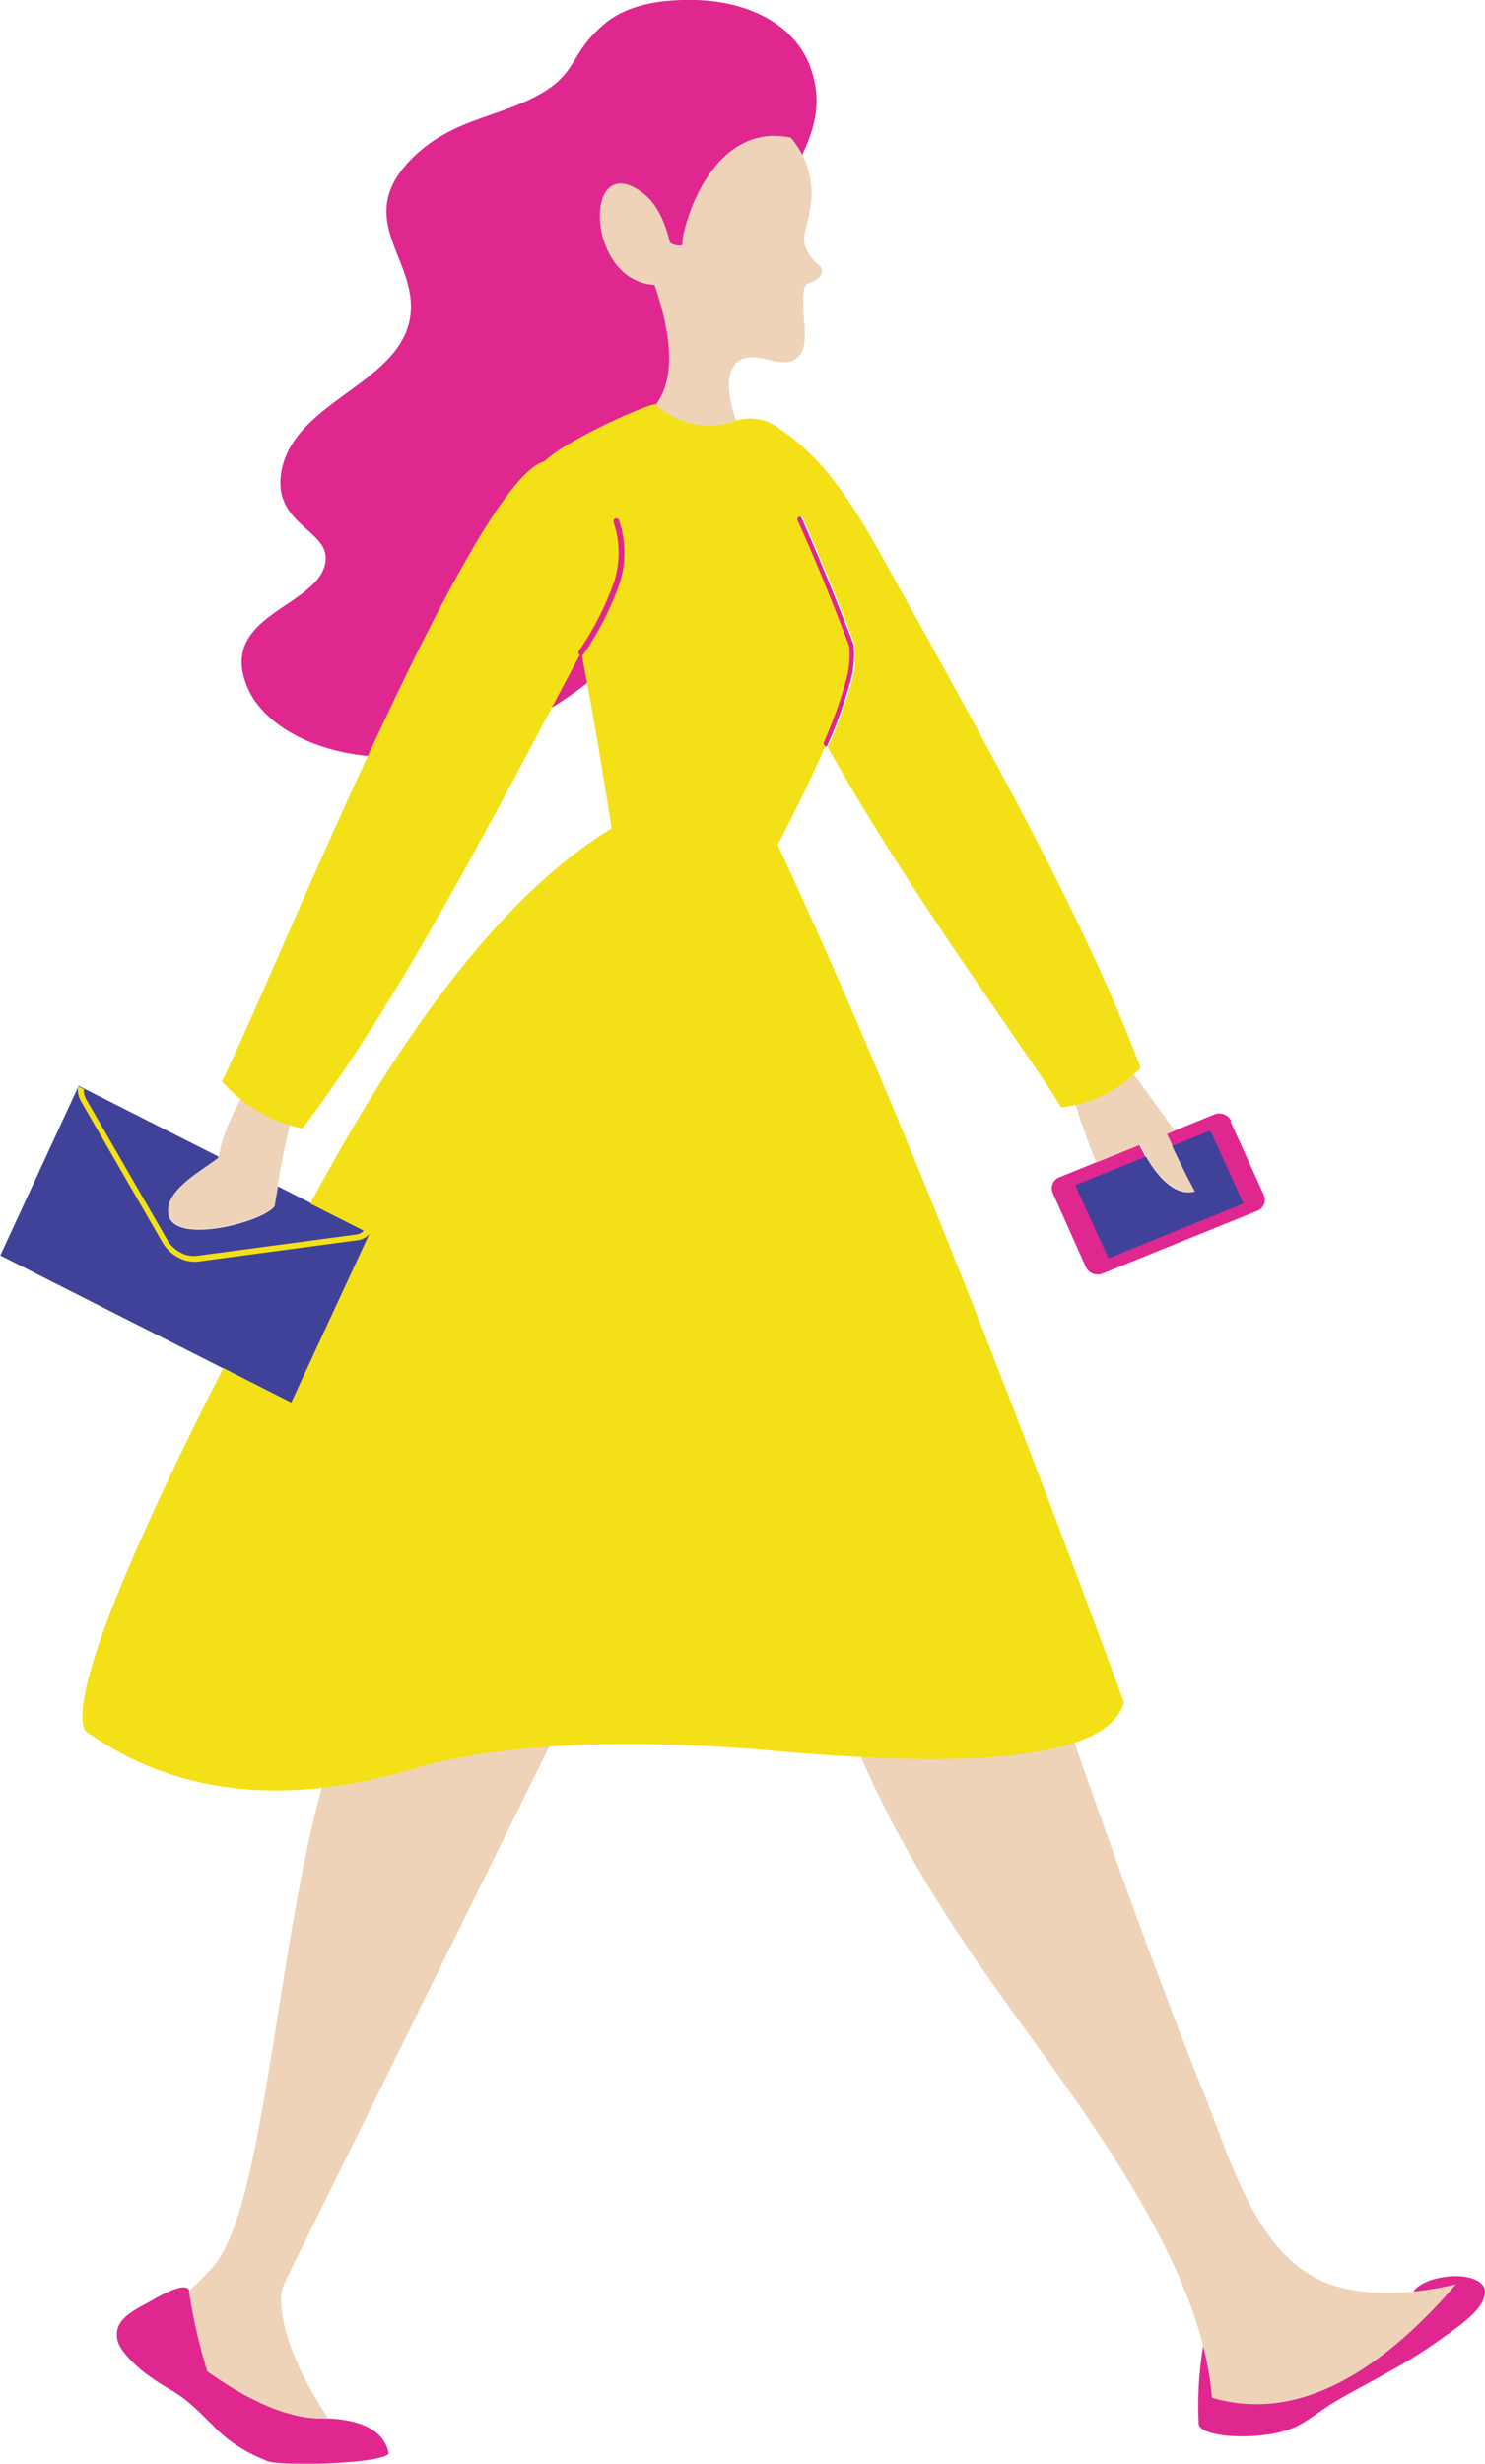 <svg id="Calque_1" data-name="Calque 1" xmlns="http://www.w3.org/2000/svg" xmlns:xlink="http://www.w3.org/1999/xlink" viewBox="0 0 157.36 261"><defs><style>.cls-1{fill:none;}.cls-2{clip-path:url(#clip-path);}.cls-3{fill:#e02790;}.cls-3,.cls-5,.cls-6,.cls-7{fill-rule:evenodd;}.cls-4{clip-path:url(#clip-path-2);}.cls-5{fill:#eed3b9;}.cls-6{fill:#40429a;}.cls-7{fill:#f4e017;}</style><clipPath id="clip-path" transform="translate(-218.43 -291.98)"><rect class="cls-1" x="230.69" y="291.98" width="145.1" height="261"/></clipPath><clipPath id="clip-path-2" transform="translate(-218.43 -291.98)"><rect class="cls-1" x="218.36" y="291.98" width="157.5" height="261"/></clipPath></defs><title>Sans titre - 1</title><g class="cls-2"><path class="cls-3" d="M303.5,308.48q-11.93,17.36-20,53.47c-17.31,15.65-35.5,10.6-38.82,2.92-3.41-7.9,7.83-8.56,8.26-13.55.27-3.15-5.38-3.77-4.75-9,1-7.91,13-9.56,13.75-17.13.57-5.89-6.11-10.07.1-16.38,3-3,6.26-3.91,9.52-5.07,8.86-3.14,6.34-5.33,10.86-9.18q3-2.59,9.05-2.59c6.75,0,11.61,3,13,7.63.8,2.53.73,5.18-1.08,8.87m-.59,38.6q1.1,2.41,2.49,5.77t3,7.63a10.16,10.16,0,0,1-.44,3.89,45.75,45.75,0,0,1-2.26,6.24.31.31,0,1,0,.56.24,46,46,0,0,0,2.29-6.32,10.66,10.66,0,0,0,.45-4.16.24.24,0,0,0,0-.07q-1.66-4.31-3.05-7.68t-2.49-5.79a.31.31,0,0,0-.56.25Zm46,63.67,3.55,7.82a1.25,1.25,0,0,1-.68,1.69l-16.42,6.65a1.38,1.38,0,0,1-1.76-.7L330,418.39a1.25,1.25,0,0,1,.67-1.69l8.5-3.44c1.57,3.35,3.76,5.51,5.82,4.93q-1.15-2.16-3-6.07l5.13-2.08A1.38,1.38,0,0,1,348.9,410.76ZM234.6,535.63q3.48-2,3.9-1a57.25,57.25,0,0,0,1.94,8.53q6.79,4.83,11.75,5,6.66,0,7.44,3.73c-.68,1.15-12.31,1.43-13.08.71a15.45,15.45,0,0,1-5-3.11q-1.1-1.12-2.08-2.06c-2.22-2.13-2.77-2-5-3.58-1.61-1.1-3.34-2.81-3.58-3.94C230.33,537.6,232.86,536.64,234.6,535.63Zm110.85,13.13c.1,1.06,3.51,1.59,6.82,1.19,4.1-.49,4.68-1.8,7.83-3.66s7.29-3.75,11.45-6.83c2.42-1.69,4.56-3.38,4.19-5.07-.86-2-6.15-1.46-7.48.26q-1.22,6-13.34,10-4.81-2-9-4.1A38.4,38.4,0,0,0,345.45,548.76Z" transform="translate(-218.43 -291.98)"/></g><g class="cls-4"><path class="cls-5" d="M303.63,326.12c-.07-1.8-.25-3.71.34-4.06q2-.7,1.42-1.82a7.38,7.38,0,0,1-.77-.74c-1.7-1.92-.71-3.05-.4-5.13a9,9,0,0,0-2-7.81c-9-1.86-11.85,11-11.45,11.38a1.69,1.69,0,0,1-1.34-.25c-.66-2.68-1.61-4.3-2.92-5.29-6.32-4.75-6.12,9.34,1.28,9.77q3.75,11-1.6,14.21a27.51,27.51,0,0,0,2.54,3.44l7.71-3.29c-1.18-3.3-.92-5.45.22-6.26,2-1.41,4.67,1.13,6.3-.45.83-.8.79-1.86.72-3.71m35.59,87.14c1.57,3.35,3.76,5.51,5.82,4.93q-1.15-2.16-3-6.07l.83-.34-8.45-11.65-3.09,5.39a82,82,0,0,0,3.21,9.63Zm-88.87-6.39-3.55-2.94q-4.47,6.11-5.26,10.65c-1.81,1.41-5.76,3.45-5.29,6,.6,3.31,10.11.79,11.25-.88A75.83,75.83,0,0,1,250.35,406.88ZM283.06,464l-23.9,4.48c-9.68,6.84-10.85,46-16,59.61a16.36,16.36,0,0,1-1.77,3.57,29.31,29.31,0,0,1-2.94,3,57.25,57.25,0,0,0,1.94,8.53q6.79,4.83,11.75,5c.38,0,.75,0,1.1,0-3.43-5.07-4.88-9.39-5-12.06a4.38,4.38,0,0,1,.39-2.41Zm44.09-2.29-20.45,8.14q3.58,12.48,13.86,27.86c9,13.51,25,31.83,26.29,48.27,9.2,2.73,18-2.88,25.86-12q-7.63,1.74-12.87.14c-8.15-2.5-10.95-13.25-13.91-20.56Q338.56,495.23,327.16,461.67Z" transform="translate(-218.43 -291.98)"/><path class="cls-6" d="M226.75,407l14.82,7.5,0,.13c-1.81,1.41-5.76,3.45-5.29,6,.6,3.31,10.11.79,11.25-.88.12-.68.23-1.37.35-2.09l9.77,4.95-8.32,18-30.87-15.63,8.32-18m119.94,4.84,3.44,7.58a.09.09,0,0,1-.05.12l-14.14,5.73a.1.1,0,0,1-.13-.05l-3.44-7.58a.09.09,0,0,1,.05-.12l7.42-3c1.5,2.64,3.4,4.24,5.2,3.73q-1-1.81-2.44-4.85l4-1.6A.1.1,0,0,1,346.69,411.8Z" transform="translate(-218.43 -291.98)"/><path class="cls-7" d="M306.17,371a.31.31,0,0,0,.13-.15,46,46,0,0,0,2.29-6.32,10.66,10.66,0,0,0,.45-4.16.24.24,0,0,0,0-.07q-1.66-4.31-3.05-7.68t-2.49-5.79a.31.31,0,0,0-.56.25q1.1,2.41,2.49,5.77t3,7.63a10.16,10.16,0,0,1-.44,3.89,45.75,45.75,0,0,1-2.26,6.24.31.31,0,0,0,.16.4q-1.91,4.43-5.06,10.48,15.33,32.71,36.7,90.83-2.41,8.48-38.57,5-22.11-1.72-35.44,1.66-21.48,6.8-36.08-3.65c-1.89-4,6.36-22.15,14.65-38.42l7.2,3.65,8.31-17.93a1.59,1.59,0,0,1-.58.52,2.06,2.06,0,0,1-.7.22l-16.93,2.26a3.56,3.56,0,0,1-2.08-.44,4.1,4.1,0,0,1-1.62-1.52l-8.66-15a2.66,2.66,0,0,1-.31-.82,1.84,1.84,0,0,1,0-.79l0,0,.61.31a1.25,1.25,0,0,0,0,.44,1.91,1.91,0,0,0,.23.61l8.65,15a3.37,3.37,0,0,0,1.33,1.24,2.87,2.87,0,0,0,1.67.37l16.93-2.26a1.45,1.45,0,0,0,.49-.15,1,1,0,0,0,.33-.27l-5.66-2.87c.75-1.37,1.45-2.64,2.09-3.79q15-26.92,29.85-35.95c-1-6.38-2.07-12.71-3.15-18.34a.32.32,0,0,0,.2-.14,32,32,0,0,0,3.74-7.3,10.68,10.68,0,0,0,0-6.86.31.31,0,0,0-.39-.19.3.3,0,0,0-.19.39,10.1,10.1,0,0,1,0,6.48,31.51,31.51,0,0,1-3.68,7.16.3.3,0,0,0,.1.42h0c-9.29,17.44-19.5,37.28-29.41,50.17a15.52,15.52,0,0,1-8.51-5c5.28-10.6,26.55-63.74,34.18-65.68,2.35-2.29,10.77-6,11.74-6.05a8.31,8.31,0,0,0,8.45,1.78,5,5,0,0,1,4.77.86c5.42,3.59,8.71,9.73,11.75,15.2,9.78,17.64,20.76,37.09,26.45,52.47a13.48,13.48,0,0,1-8.42,4.17c-3.09-5.24-16-22.47-24.78-38.24" transform="translate(-218.43 -291.98)"/></g></svg>